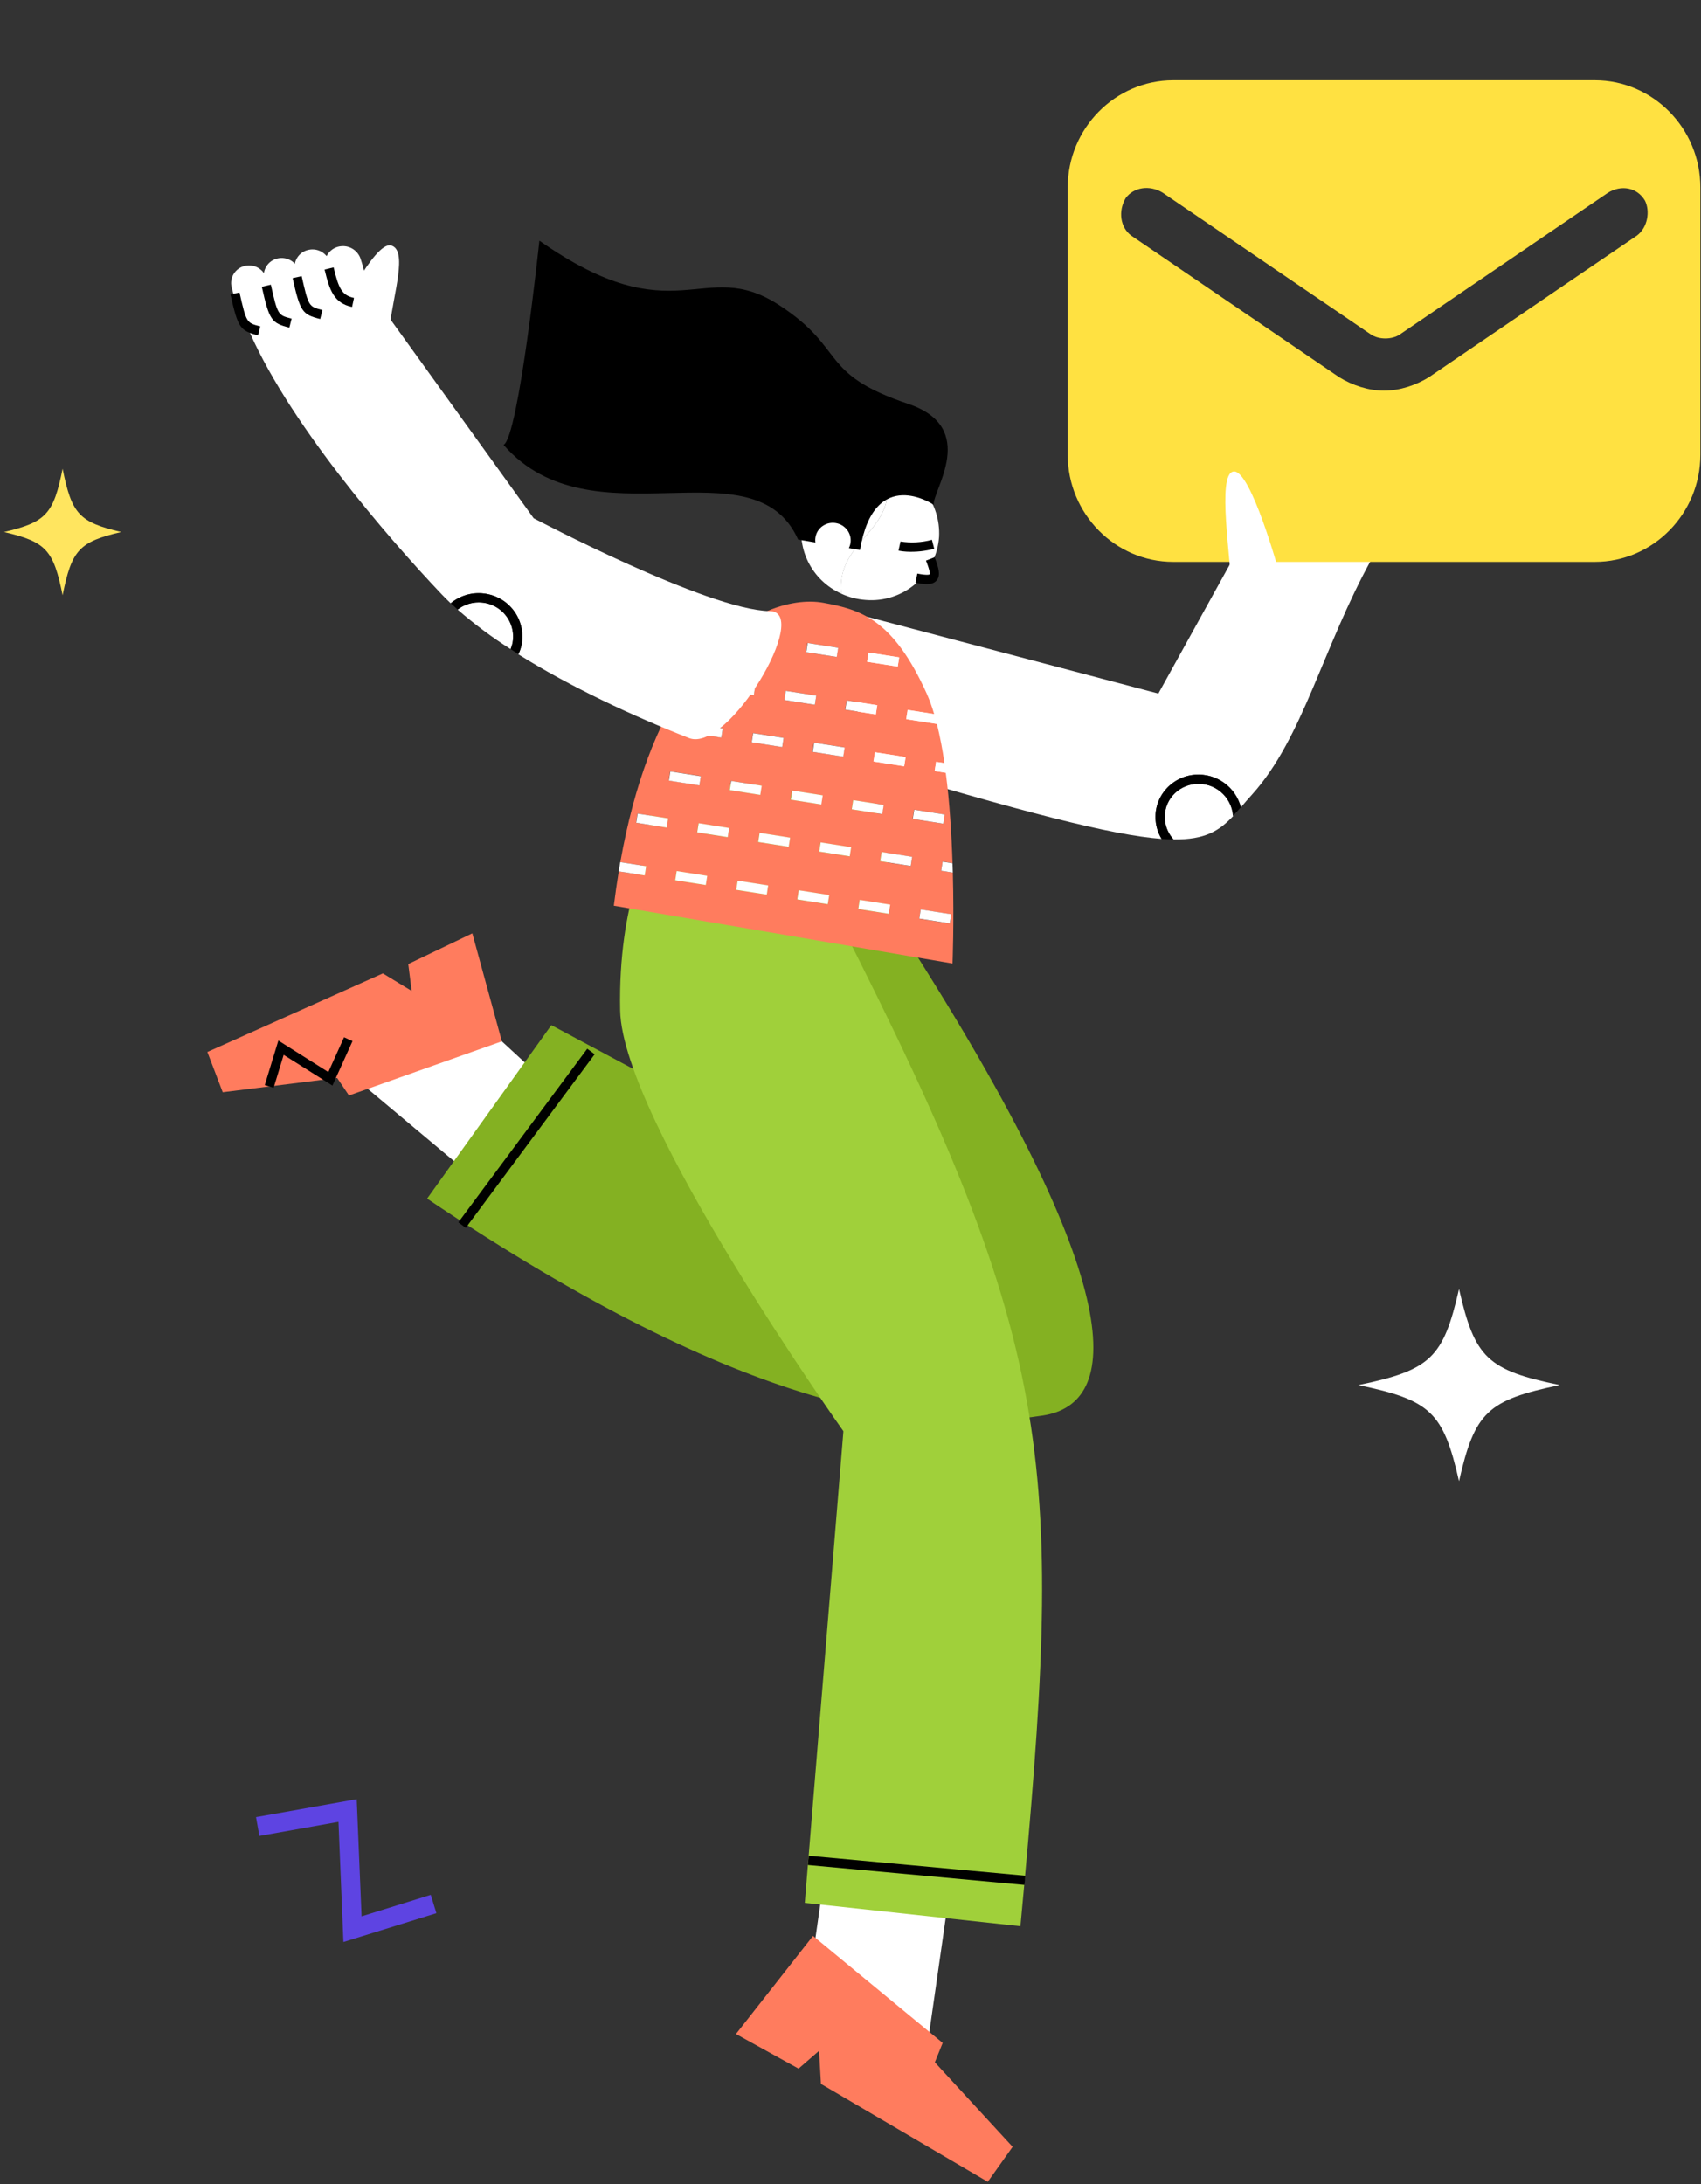 <svg width="363" height="466" viewBox="0 0 363 466" fill="none" xmlns="http://www.w3.org/2000/svg">
  <rect x="0" y="0" width="363" height="466" fill="#333333" stroke="none"/>
  <path d="M271.22 104.575L247.197 147.971L184.903 131.552L182.047 162.402C218.604 173.364 237.251 178.181 247.883 178.968C247.163 177.779 246.729 176.439 246.615 175.054C246.51 173.868 246.644 172.673 247.009 171.54C247.374 170.408 247.964 169.36 248.742 168.459C249.536 167.531 250.507 166.771 251.599 166.223C252.691 165.676 253.881 165.352 255.099 165.27C257.277 165.111 259.441 165.717 261.219 166.985C262.997 168.253 264.275 170.102 264.834 172.213C265.546 171.366 266.342 170.458 267.208 169.496C278.092 157.419 282.226 138.195 292.787 119.126L271.22 104.575Z" fill="white"/>
  <g clip-path="url(#clip0_25649_3716)">
    <path d="M340.361 17.125H250.361C237.986 17.125 227.861 27.4 227.861 39.958V97.042C227.861 109.6 237.986 119.875 250.361 119.875H340.361C352.736 119.875 362.861 109.6 362.861 97.042V39.958C362.861 27.4 352.736 17.125 340.361 17.125ZM349.361 50.233L304.923 80.487C302.111 82.2 298.736 83.342 295.361 83.342C291.986 83.342 288.611 82.2 285.798 80.487L241.361 50.233C239.111 48.521 238.548 45.096 240.236 42.242C241.923 39.958 245.298 39.388 248.111 41.1L292.548 71.354C294.236 72.496 297.048 72.496 298.736 71.354L343.173 41.1C345.986 39.388 349.361 39.958 351.048 42.812C352.173 45.096 351.611 48.521 349.361 50.233Z" fill="#FFE141"/>
  </g>
  <path d="M262.836 127.06C262.814 119.678 259.559 101.11 263.242 100.593C266.925 100.076 272.994 122.212 272.994 122.212L262.836 127.06Z" fill="white"/>
  <path d="M122.831 236.662L112.673 260.938L75.797 230.052L101.778 217.264L122.831 236.662Z" fill="white"/>
  <path d="M192.945 199.652C241.818 275.706 239.019 299.463 222.549 301.996C197.027 305.927 159.565 301.761 91.146 255.717L117.657 218.707L177.132 250.517C177.132 250.517 122.047 169.687 143.923 167.912C158.09 166.728 172.353 167.406 186.344 169.931L192.945 199.652Z" fill="#84B122"/>
  <path d="M107.097 222.163L100.794 199.128L87.124 205.678L87.85 211.407L81.705 207.671L44.255 224.432L47.529 233.02L71.953 229.978L74.474 233.713L107.097 222.163Z" fill="#FF7C5E"/>
  <path d="M58.395 232.072L56.503 231.492L59.405 221.995L70.07 228.719L73.424 221.296L75.228 222.115L70.941 231.598L60.535 225.049L58.395 232.072Z" fill="black"/>
  <path d="M125.318 223.741L97.811 260.778L99.398 261.957L126.905 224.919L125.318 223.741Z" fill="black"/>
  <path d="M177.737 387.537L202.811 402.254L197.773 437.391L172.698 422.68L177.737 387.537Z" fill="white"/>
  <path d="M178.972 196.222C226.273 288.945 226.968 312.477 217.765 410.947L171.745 405.972L179.986 305.342C179.986 305.342 132.811 239.032 132.342 215.581C131.874 192.129 139.013 180.189 139.013 180.189L178.972 196.222Z" fill="#A0D03A"/>
  <path d="M173.498 413.013L157.059 433.946L170.416 441.333L174.792 437.532L175.197 444.594L210.794 465.478L216.097 458.018L199.501 439.98L201.171 435.846L173.498 413.013Z" fill="#FF7C5E"/>
  <path d="M73.285 414.318L72.232 388.691L55.354 391.694L54.635 387.678L76.122 383.856L77.16 408.841L91.925 404.259L93.128 408.169L73.285 414.318Z" fill="#5E44E2"/>
  <path d="M172.591 395.92L172.41 397.888L218.626 402.143L218.808 400.175L172.591 395.92Z" fill="black"/>
  <path d="M200.853 185.766L201.16 183.805L203.271 184.141C203.069 177.943 202.647 171.15 201.83 164.86L199.463 164.489L199.77 162.527L201.549 162.803C201.148 159.965 200.605 157.148 199.922 154.364L199.917 154.436L193.379 153.409L193.686 151.448L199.348 152.341C198.922 150.86 198.397 149.409 197.776 147.999C190.593 132.084 183.708 130.065 175.725 128.605C169.088 127.38 157.38 130.401 147.387 144.171L148.126 144.283L147.819 146.244L146.126 145.98C140.431 154.531 135.419 166.762 132.377 183.935L137.901 184.807L137.587 186.768L132.043 185.895C131.659 188.254 131.302 190.694 130.993 193.23L203.272 205.563C203.272 205.563 203.626 197.003 203.337 186.158L200.853 185.766ZM195.061 172.744L201.599 173.771L201.292 175.733L194.754 174.705L195.061 172.744ZM193.238 161.52L192.931 163.482L186.393 162.461L186.7 160.499L193.238 161.52ZM188.55 171.725L188.243 173.686L181.738 172.668L182.044 170.706L188.55 171.725ZM185.343 139.224L191.881 140.251L191.574 142.213L185.036 141.186L185.343 139.224ZM180.662 149.429L187.199 150.457L186.892 152.418L180.354 151.397L180.662 149.429ZM173.378 160.397L173.685 158.435L180.223 159.456L179.909 161.417L173.378 160.397ZM175.507 169.672L175.2 171.634L168.663 170.607L168.97 168.645L175.507 169.672ZM172.3 137.178L178.838 138.199L178.532 140.16L171.994 139.133L172.3 137.178ZM167.678 147.38L174.183 148.406L173.876 150.367L167.371 149.342L167.678 147.38ZM160.394 158.355L160.701 156.393L167.239 157.42L166.932 159.382L160.394 158.355ZM162.524 167.63L162.217 169.592L155.679 168.571L155.992 166.61L162.524 167.63ZM159.317 135.129L165.822 136.155L165.515 138.116L158.977 137.089L159.317 135.129ZM154.636 145.334L161.14 146.36L160.833 148.321L154.295 147.3L154.636 145.334ZM147.704 154.357L154.242 155.377L153.935 157.339L147.397 156.311L147.704 154.357ZM143.016 164.555L149.554 165.582L149.247 167.544L142.709 166.516L143.016 164.555ZM142.269 176.556L135.732 175.529L136.038 173.568L142.576 174.595L142.269 176.556ZM150.609 188.832L144.071 187.805L144.378 185.844L150.916 186.871L150.609 188.832ZM155.291 178.627L148.753 177.6L149.06 175.639L155.598 176.659L155.291 178.627ZM163.625 190.877L157.087 189.856L157.394 187.895L163.932 188.922L163.625 190.877ZM168.307 180.672L161.769 179.651L162.083 177.69L168.62 178.717L168.307 180.672ZM176.642 192.928L170.104 191.9L170.417 189.939L176.955 190.967L176.642 192.928ZM181.323 182.722L174.786 181.695L175.092 179.734L181.631 180.755L181.323 182.722ZM189.658 194.972L183.12 193.951L183.427 191.99L189.932 193.015L189.658 194.972ZM194.34 184.767L187.802 183.746L188.109 181.785L194.646 182.812L194.34 184.767ZM202.674 197.023L196.169 195.998L196.476 194.036L203.014 195.064L202.674 197.023Z" fill="#FF7C5E"/>
  <path d="M167.685 147.386L167.377 149.339L173.886 150.363L174.193 148.41L167.685 147.386Z" fill="white"/>
  <path d="M172.362 137.185L172.055 139.137L178.564 140.161L178.871 138.209L172.362 137.185Z" fill="white"/>
  <path d="M154.661 145.345L154.354 147.298L160.863 148.322L161.17 146.369L154.661 145.345Z" fill="white"/>
  <path d="M159.347 135.138L159.04 137.09L165.549 138.114L165.856 136.162L159.347 135.138Z" fill="white"/>
  <path d="M193.405 153.431L199.942 154.458L199.947 154.385C199.771 153.714 199.588 153.043 199.412 152.372L193.75 151.478L193.405 153.431Z" fill="white"/>
  <path d="M148.151 144.31L147.412 144.199C146.984 144.779 146.563 145.38 146.151 146.001L147.844 146.265L148.151 144.31Z" fill="white"/>
  <path d="M185.378 139.231L185.071 141.184L191.579 142.208L191.886 140.255L185.378 139.231Z" fill="white"/>
  <path d="M180.7 149.439L180.392 151.391L186.901 152.415L187.208 150.463L180.7 149.439Z" fill="white"/>
  <path d="M186.763 160.499L186.456 162.452L192.965 163.476L193.272 161.523L186.763 160.499Z" fill="white"/>
  <path d="M182.078 170.707L181.771 172.659L188.28 173.683L188.587 171.731L182.078 170.707Z" fill="white"/>
  <path d="M173.748 158.453L173.441 160.406L179.949 161.43L180.257 159.477L173.748 158.453Z" fill="white"/>
  <path d="M199.469 164.496L201.836 164.867C201.745 164.202 201.651 163.496 201.554 162.823L199.775 162.547L199.469 164.496Z" fill="white"/>
  <path d="M169.069 168.661L168.761 170.614L175.27 171.637L175.577 169.685L169.069 168.661Z" fill="white"/>
  <path d="M195.1 172.754L194.793 174.707L201.301 175.731L201.609 173.778L195.1 172.754Z" fill="white"/>
  <path d="M160.725 156.412L160.418 158.365L166.926 159.389L167.234 157.436L160.725 156.412Z" fill="white"/>
  <path d="M147.728 154.387L147.421 156.34L153.929 157.364L154.237 155.411L147.728 154.387Z" fill="white"/>
  <path d="M143.05 164.588L142.742 166.541L149.251 167.565L149.558 165.612L143.05 164.588Z" fill="white"/>
  <path d="M156.047 166.614L155.74 168.566L162.248 169.59L162.555 167.638L156.047 166.614Z" fill="white"/>
  <path d="M200.853 185.766L203.331 186.158C203.319 185.497 203.294 184.835 203.269 184.174L201.158 183.838L200.853 185.766Z" fill="white"/>
  <path d="M137.888 184.806L132.364 183.934C132.25 184.587 132.137 185.241 132.03 185.894L137.574 186.767L137.888 184.806Z" fill="white"/>
  <path d="M196.486 194.023L196.178 195.975L202.687 196.999L202.994 195.047L196.486 194.023Z" fill="white"/>
  <path d="M136.073 173.581L135.766 175.533L142.275 176.557L142.582 174.605L136.073 173.581Z" fill="white"/>
  <path d="M188.148 181.774L187.841 183.727L194.35 184.751L194.657 182.798L188.148 181.774Z" fill="white"/>
  <path d="M170.448 189.929L170.14 191.882L176.649 192.906L176.956 190.953L170.448 189.929Z" fill="white"/>
  <path d="M144.41 185.835L144.103 187.788L150.612 188.812L150.919 186.859L144.41 185.835Z" fill="white"/>
  <path d="M162.11 177.681L161.803 179.634L168.312 180.657L168.619 178.705L162.11 177.681Z" fill="white"/>
  <path d="M157.426 187.882L157.118 189.834L163.627 190.858L163.934 188.906L157.426 187.882Z" fill="white"/>
  <path d="M149.095 175.628L148.788 177.581L155.297 178.604L155.604 176.652L149.095 175.628Z" fill="white"/>
  <path d="M175.133 179.722L174.826 181.674L181.335 182.698L181.642 180.745L175.133 179.722Z" fill="white"/>
  <path d="M183.463 191.975L183.156 193.928L189.665 194.952L189.972 192.999L183.463 191.975Z" fill="white"/>
  <path d="M188.602 99.362C193.139 113.461 178.268 114.477 179.537 126.663C181.189 127.423 182.966 127.876 184.781 127.999C186.692 128.152 188.614 127.925 190.437 127.33C192.259 126.735 193.945 125.784 195.398 124.533C196.85 123.282 198.04 121.755 198.899 120.041C199.757 118.327 200.267 116.459 200.399 114.547C200.584 111.021 199.494 107.546 197.328 104.758C195.162 101.97 192.065 100.055 188.602 99.362Z" fill="white"/>
  <path d="M188.602 99.362C187.931 99.223 187.251 99.13 186.567 99.084C183.168 98.808 179.781 99.744 177.007 101.728C174.233 103.711 172.251 106.612 171.413 109.918C170.574 113.223 170.933 116.718 172.426 119.784C173.919 122.85 176.45 125.288 179.569 126.665C178.268 114.477 193.158 113.463 188.602 99.362Z" fill="white"/>
  <path d="M183.53 117.333L170.32 115.111C160.848 93.985 126.332 116.527 107.462 94.921C110.699 93.195 115.105 51.345 115.105 51.345C144.257 71.821 149.954 54.536 166.174 65.032C180.771 74.469 174.505 79.684 193.827 86.167C209.023 91.278 198.937 104.732 199.26 107.703C199.262 107.683 186.567 99.084 183.53 117.333Z" fill="black"/>
  <path d="M83.115 69.892C83.993 62.566 87.055 53.349 83.459 52.373C79.862 51.396 71.721 68.397 71.721 68.397L83.115 69.892Z" fill="white"/>
  <path d="M103.652 128.675C101.736 128.282 99.742 128.664 98.107 129.737C97.955 129.833 97.809 129.949 97.664 130.059C101.214 133.149 104.991 135.968 108.963 138.492C109.149 138.057 109.29 137.603 109.384 137.139C109.74 135.257 109.338 133.311 108.264 131.725C107.19 130.139 105.532 129.043 103.652 128.675Z" fill="white"/>
  <path d="M164.3 130.376C151.024 130.17 113.882 110.564 113.882 110.564L75.598 57.429L52.509 69.057C60.771 89.376 82.924 114.863 94.225 126.762C94.845 127.408 95.498 128.056 96.177 128.706C96.44 128.488 96.715 128.285 97 128.097C98.526 127.09 100.315 126.554 102.143 126.555C103.971 126.556 105.759 127.095 107.283 128.105C108.807 129.114 110.001 130.55 110.716 132.232C111.431 133.915 111.636 135.771 111.304 137.569C111.161 138.271 110.932 138.953 110.623 139.599C121.717 146.554 135.1 152.794 147.061 157.472C155.403 160.691 173.229 130.522 164.3 130.376Z" fill="white"/>
  <path d="M256.244 167.242C255.91 167.221 255.574 167.222 255.24 167.246C254.282 167.312 253.346 167.567 252.488 167.998C251.629 168.428 250.865 169.025 250.239 169.754C249.638 170.459 249.184 171.276 248.902 172.159C248.621 173.041 248.517 173.971 248.599 174.893C248.735 176.456 249.383 177.931 250.443 179.088C257.185 179.17 260.183 177.251 263.151 174.115C263.155 174.036 263.161 173.951 263.166 173.865C262.998 172.115 262.207 170.483 260.936 169.267C259.665 168.051 258 167.333 256.244 167.242Z" fill="white"/>
  <path d="M255.099 165.276C253.88 165.358 252.69 165.683 251.598 166.23C250.507 166.778 249.535 167.538 248.741 168.466C247.963 169.366 247.374 170.414 247.009 171.547C246.643 172.68 246.509 173.875 246.614 175.06C246.729 176.446 247.163 177.785 247.883 178.975C248.784 179.031 249.632 179.084 250.424 179.087C249.364 177.93 248.715 176.455 248.579 174.892C248.498 173.969 248.601 173.04 248.883 172.157C249.164 171.275 249.618 170.458 250.219 169.752C250.845 169.024 251.609 168.427 252.468 167.997C253.327 167.566 254.262 167.31 255.221 167.245C257.136 167.108 259.03 167.722 260.5 168.957C261.971 170.192 262.904 171.951 263.1 173.861C263.095 173.947 263.09 174.032 263.085 174.111C263.643 173.525 264.206 172.861 264.786 172.236C264.232 170.131 262.962 168.284 261.194 167.014C259.426 165.744 257.271 165.129 255.099 165.276Z" fill="black"/>
  <path d="M104.044 126.739C102.841 126.488 101.601 126.477 100.395 126.708C99.188 126.939 98.039 127.407 97.015 128.084C96.73 128.272 96.455 128.476 96.192 128.693C96.672 129.146 97.158 129.598 97.665 130.046C97.811 129.936 97.957 129.82 98.108 129.723C99.305 128.931 100.709 128.508 102.144 128.505C103.58 128.503 104.985 128.921 106.185 129.709C107.385 130.497 108.328 131.619 108.897 132.938C109.466 134.256 109.635 135.712 109.385 137.126C109.292 137.59 109.15 138.044 108.964 138.479C109.516 138.837 110.074 139.208 110.64 139.547C110.949 138.901 111.178 138.219 111.321 137.517C111.777 135.123 111.268 132.647 109.905 130.627C108.541 128.608 106.434 127.21 104.044 126.739Z" fill="black"/>
  <path d="M52.319 56.72C51.827 56.821 51.361 57.019 50.947 57.304C50.533 57.589 50.181 57.954 49.911 58.377C49.642 58.801 49.46 59.275 49.377 59.77C49.294 60.265 49.312 60.772 49.429 61.26C51.244 68.589 53.565 71.618 56.678 70.498C59.061 69.65 57.936 63.532 56.899 59.507C56.642 58.542 56.023 57.713 55.169 57.194C54.316 56.674 53.295 56.505 52.319 56.72Z" fill="white"/>
  <path d="M55.06 71.546C51.226 70.581 50.785 69.927 49.18 62.823L51.108 62.388C52.579 68.883 52.631 68.893 55.543 69.629L55.06 71.546Z" fill="black"/>
  <path d="M59.277 55.133C58.785 55.234 58.318 55.433 57.904 55.719C57.49 56.004 57.138 56.37 56.869 56.794C56.599 57.218 56.417 57.692 56.334 58.188C56.252 58.684 56.27 59.191 56.387 59.68C58.202 67.002 60.522 70.031 63.635 68.917C66.019 68.062 64.894 61.952 63.857 57.926C63.598 56.962 62.979 56.133 62.126 55.613C61.273 55.093 60.253 54.921 59.277 55.133Z" fill="white"/>
  <path d="M61.752 69.896C57.917 68.931 57.473 68.31 55.87 61.179L57.799 60.738C59.263 67.233 59.322 67.249 62.234 67.979L61.752 69.896Z" fill="black"/>
  <path d="M65.853 53.304C65.361 53.404 64.894 53.602 64.48 53.886C64.066 54.171 63.714 54.536 63.444 54.96C63.175 55.384 62.994 55.858 62.913 56.354C62.831 56.85 62.851 57.357 62.97 57.845C64.778 65.173 67.099 68.196 70.212 67.082C72.595 66.234 71.47 60.117 70.44 56.092C70.182 55.126 69.561 54.297 68.706 53.777C67.852 53.258 66.83 53.089 65.853 53.304Z" fill="white"/>
  <path d="M68.329 68.061C64.494 67.103 64.051 66.474 62.448 59.344L64.376 58.91C65.847 65.404 65.899 65.414 68.811 66.143L68.329 68.061Z" fill="black"/>
  <path d="M72.953 52.525C72.359 52.551 71.779 52.716 71.26 53.006C70.742 53.296 70.298 53.704 69.965 54.197C69.632 54.69 69.419 55.253 69.343 55.843C69.267 56.432 69.331 57.032 69.528 57.593C71.496 63.102 74.108 65.575 76.922 64.483C79.269 63.572 78.034 58.498 76.945 55.202C76.666 54.379 76.124 53.671 75.403 53.187C74.681 52.703 73.82 52.47 72.953 52.525Z" fill="white"/>
  <path d="M75.13 65.493C71.221 64.65 70.323 61.894 69.269 57.511L71.192 57.049C72.282 61.6 72.981 63.003 75.547 63.559L75.13 65.493Z" fill="black"/>
  <path d="M181.439 116.151C181.922 114.156 180.665 112.14 178.632 111.647C176.598 111.155 174.558 112.373 174.075 114.368C173.592 116.362 174.849 118.379 176.883 118.871C178.916 119.363 180.956 118.145 181.439 116.151Z" fill="white"/>
  <path d="M193.443 117.692C192.871 117.662 192.302 117.591 191.74 117.48L192.171 115.527C194.409 115.876 196.694 115.753 198.881 115.165L199.37 117.077C197.438 117.591 195.438 117.798 193.443 117.692Z" fill="black"/>
  <path d="M198.528 119.256C200.137 123.317 199.643 124.145 195.593 123.358L198.528 119.256Z" fill="white"/>
  <path d="M197.344 124.602C196.684 124.552 196.029 124.46 195.38 124.328L195.76 122.371C197.886 122.788 198.308 122.583 198.39 122.535C198.472 122.487 198.52 121.929 197.609 119.602L199.449 118.884C200.372 121.239 200.743 122.8 199.895 123.817C199.351 124.483 198.495 124.674 197.344 124.602Z" fill="black"/>
  <path d="M25.861 113.5C16.887 115.604 15.307 117.308 13.361 127C11.413 117.306 9.835 115.602 0.861 113.5C9.835 111.398 11.413 109.694 13.361 100C15.309 109.694 16.887 111.398 25.861 113.5Z" fill="#FFE55F"/>
  <path d="M332.861 295.5C317.425 298.695 314.708 301.283 311.361 316C308.01 301.28 305.297 298.692 289.861 295.5C305.297 292.308 308.01 289.72 311.361 275C314.712 289.72 317.425 292.308 332.861 295.5Z" fill="white"/>
  <defs>
    <clipPath id="clip0_25649_3716">
      <rect width="135" height="137" fill="white" transform="translate(227.861)"/>
    </clipPath>
  </defs>
</svg>
